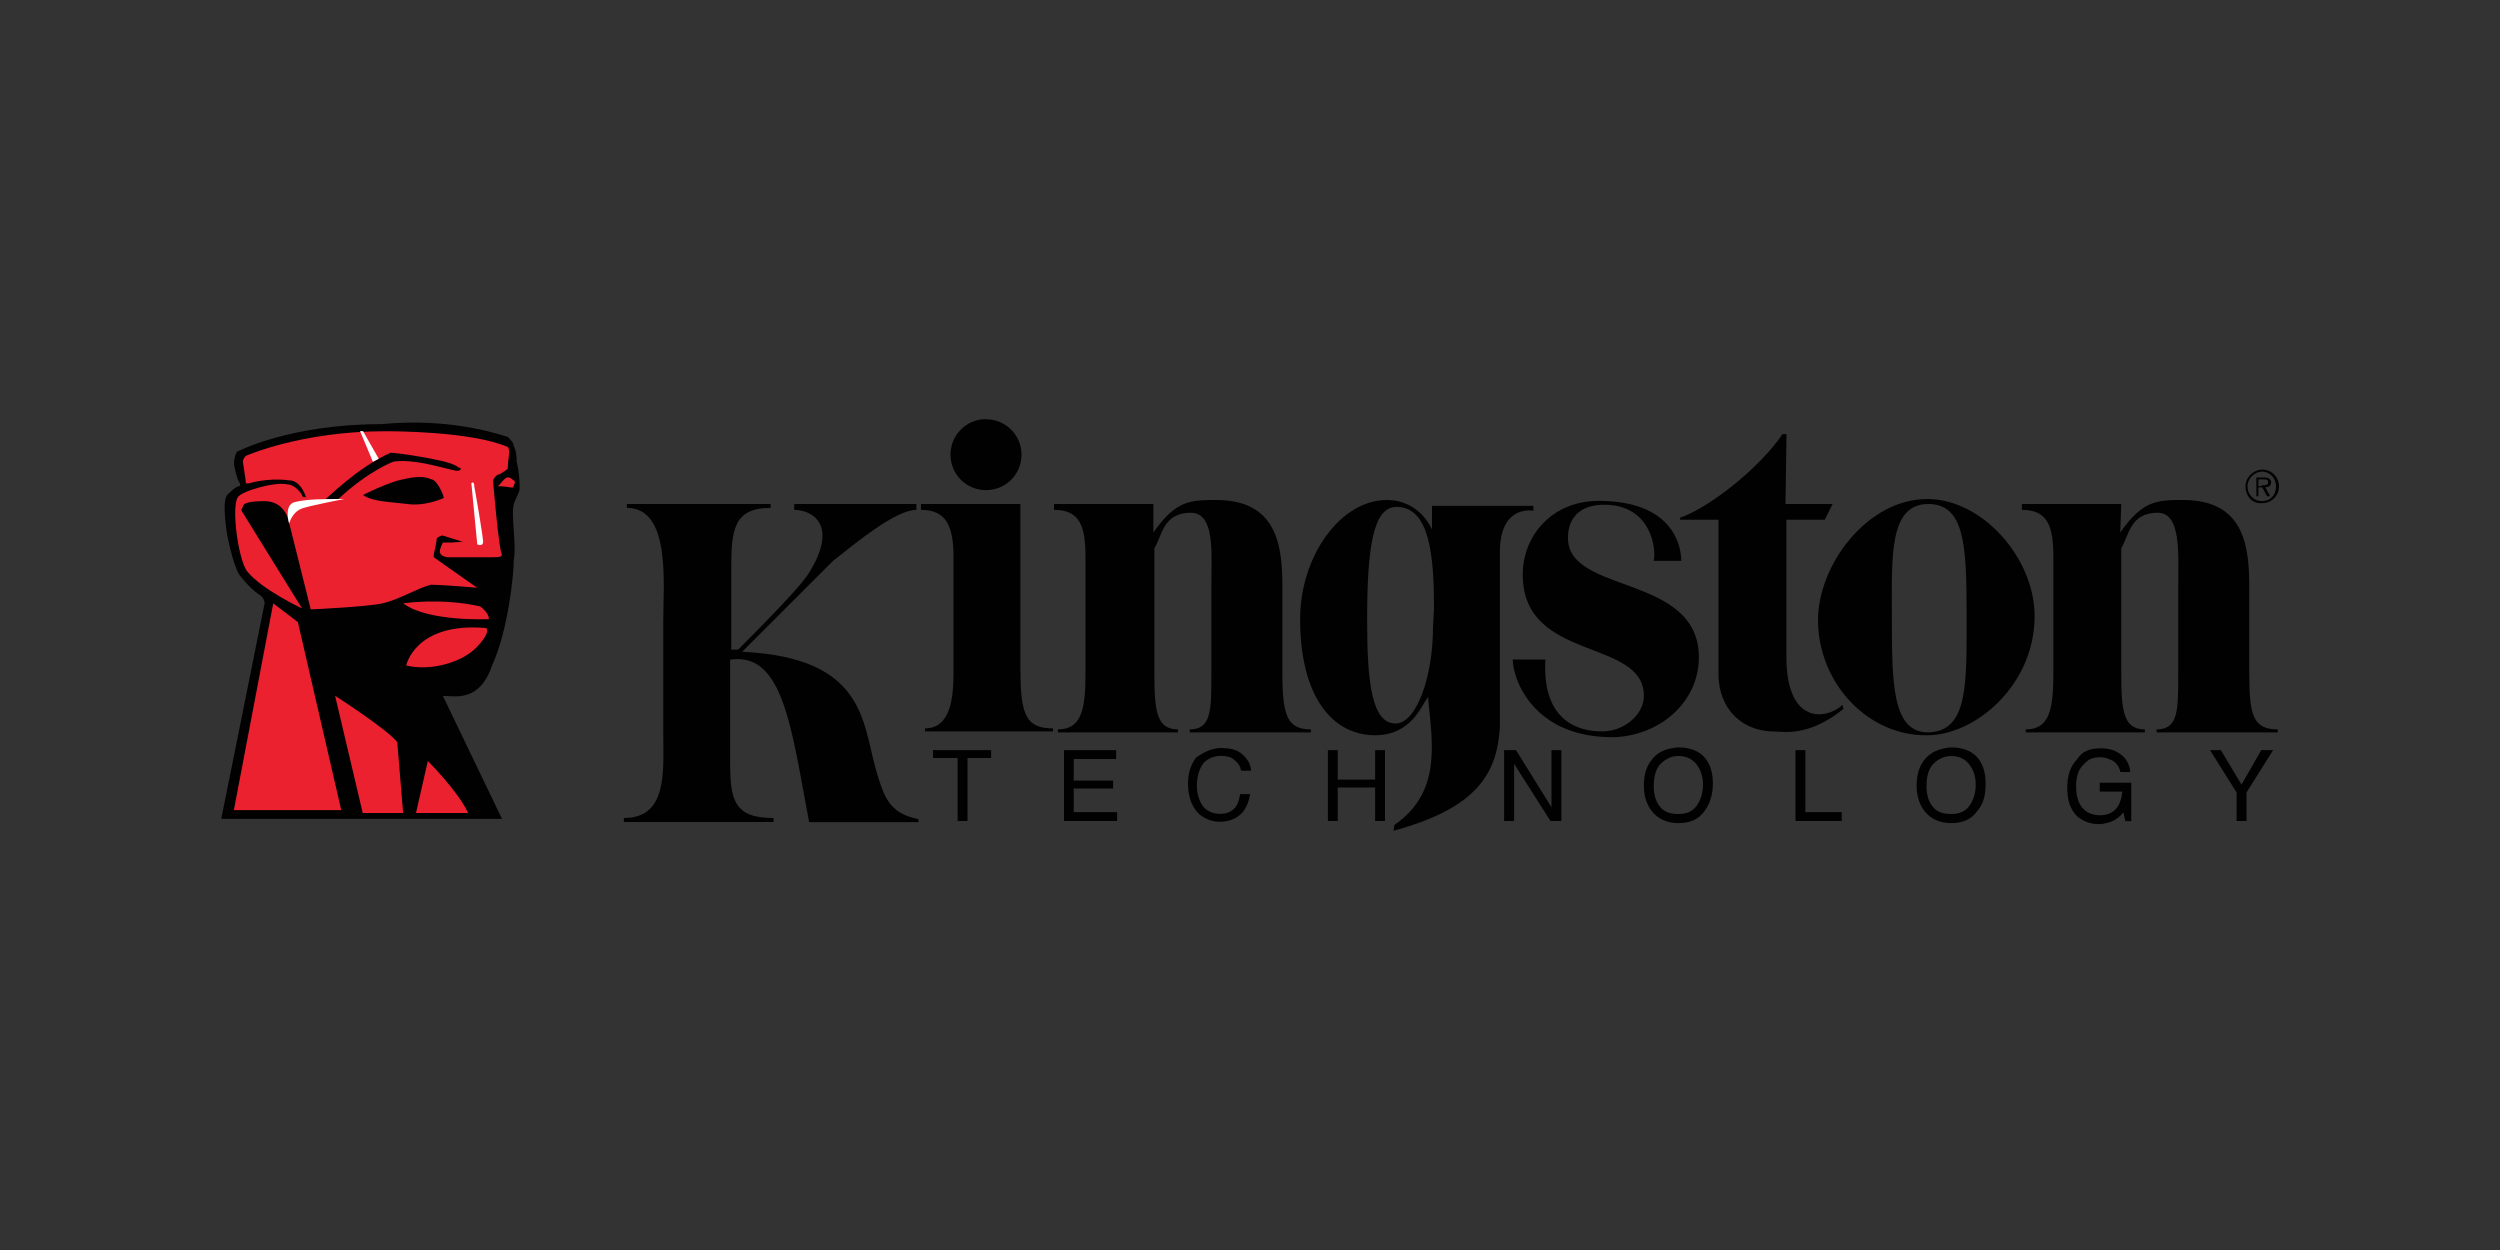 <?xml version="1.0" encoding="UTF-8"?> <svg xmlns="http://www.w3.org/2000/svg" id="Capa_1" data-name="Capa 1" viewBox="0 0 200 100"><rect x="0" y="0" width="200" height="100" fill="#333333" stroke="none"/><path d="M19.19,38.66c-.24-.24-.47-1.5-.47-1.5,0-.71,.24-1.02,.24-1.02,0,0,4.17-2.21,11.58-2.21,2.44-.24,6.14-.24,10.08,1.02,.24,.24,.47,.47,.47,.71,.24,.47,.24,1.02,.24,1.26,.24,1.02,.24,1.73,.24,2.21,0,.24-.47,1.02-.47,1.26-.24,.71,.24,3.23,0,4.41,0,1.26-.47,5.67-1.73,8.43-1.02,2.99-2.99,2.44-3.94,2.44l4.73,9.84H17.7l3.47-17.25s0-.47-.47-.71c-.79-.55-1.5-1.5-1.5-1.5,0,0-.47-.47-1.02-3.23,0,0-.47-2.68,0-3.23,.24-.24,.71-.71,1.02-.71v-.24Z" fill="#010101"></path><path d="M36.91,43.31l-1.5-.47s-.24,0-.47,.24c0,.24-.24,1.26-.24,1.26v.24l3.47,2.44s-2.68-.24-3.7-.24c-1.02,.24-2.68,1.26-3.94,1.5-1.02,.24-5.43,.47-5.67,.47l-1.73-6.93s-.24-1.73-1.97-1.73c-1.5,0-1.73,.24-1.73,.47-.24,.24,0,.47,0,.47l4.73,7.64s-3.23-1.5-4.41-2.99c-.71-1.02-1.26-5.2-.71-5.91,.24-.47,2.99-1.26,3.94-1.02,.47,0,1.02,.47,1.26,1.02h.24s-.39-1.34-1.34-1.34c-1.73-.24-3.23,.24-3.23,.24h-.24c0-.24-.24-1.73-.24-1.73,0,0,0-.24,.24-.47,0,0,4.41-1.97,11.11-1.97,.71,0,6.93,0,9.84,1.26,.24,.24,0,1.02,0,1.73-.24,.24-.71,.47-.71,.47-.24,0-.47,.47-.47,.47,0,0,.47,5.67,.71,5.91,0,.24-.24,.24-1.02,.24h-3.23s-.71,0-.71-.47c0-.24,.24-.71,.24-.71h.71s1.34-.08,.79-.08h0Zm-4.65,4.96s2.99-.47,6.14,.24c0,0,.71,.47,.71,1.02,.08,0-4.88,.24-6.85-1.26h0Zm.24,4.96s.71-3.47,6.38-2.99c0,0,.47,.24-.71,1.5-1.18,1.26-3.7,1.97-5.67,1.5Z" fill="#ec2130"></path><path d="M31.24,36.22s.71,0,3.23,.47c1.26,.24,1.97,.47,2.21,.71,.24,0,.24,.24,0,.24,0,.24-3.23-1.02-5.2-.71,0,0-1.97,.71-4.41,2.99h-1.02c.08,0,2.52-2.52,5.2-3.7Z" fill="#010101"></path><path d="M29.04,39.6s1.97-1.02,3.23-1.26c1.02-.24,1.73-.24,2.21,0,.47,0,1.02,1.26,1.02,1.5,0,0-1.5,.71-2.99,.47-1.26-.16-2.68-.16-3.47-.71h0Z" fill="#010101"></path><path d="M40.61,38.19q.24,0,.47,.24c.24,0,0,.47,0,.47,0,.24-.24,0-1.26,0,.08,0,.55-.71,.79-.71Zm-18.75,10.08l1.97,1.5,3.47,15.04h-8.59l3.15-16.54Zm4.96,7.4s4.17,2.68,4.96,3.7l.47,5.67h-3.23l-2.21-9.37h0Zm7.4,5.2s2.44,2.44,3.23,4.17h-4.17l.95-4.17h0Z" fill="#ec2130"></path><path d="M37.7,38.66s.24-.24,.24,.24c.24,1.26,.71,4.17,.71,4.41,0,.47-.47,.24-.47,.24l-.47-4.88Zm-8.9-4.17h.24l1.26,2.21-.47,.24-1.02-2.44h0Zm-5.67,7.4s-.47-1.5,.47-1.73c1.02-.24,2.21-.24,3.94-.24,0,0-2.44,.47-3.23,.71-.94,.24-1.18,1.26-1.18,1.26h0Z" fill="#fff"></path><g><path d="M58.41,52.76v8.19c0,3.07,.32,4.49,3.47,4.49v.32h-11.97v-.32c3.54,0,3.15-3.78,3.15-6.85v-8.82c0-3.07,.63-9.14-2.91-9.14v-.31h11.5v.31c-2.99,0-3.15,1.81-3.15,4.88v6.46h.55c4.8-4.8,5.36-5.67,5.67-6.14,2.44-3.94,.16-5.04-1.18-5.04v-.47h9.77v.47c-1.65,0-4.8,2.6-6.69,4.1l-7.25,7.25c9.84,.47,9.61,5.59,10.71,9.45,.63,2.13,1.02,3.47,3.39,3.94v.24h-8.74c-1.42-7.48-2.05-13.63-6.3-13h0Zm23.23,1.02c0,3.54,.55,4.49,2.6,4.49v.24h-10.24v-.24c2.05,0,2.28-2.44,2.28-4.49v-9.21c0-2.44-.55-3.78-2.6-3.78v-.47h7.95v13.47h0Zm-2.76-20.24c1.56,0,2.83,1.25,2.84,2.81,0,0,0,.02,0,.02,0,1.58-1.26,2.84-2.84,2.84s-2.84-1.26-2.84-2.84c0-1.56,1.25-2.83,2.81-2.84,0,0,.02,0,.02,0Zm13.39,9.06c1.81-2.6,2.99-2.6,5.04-2.6,4.88,0,5.28,3.7,5.28,6.93v6.93c0,3.39,.39,4.49,2.28,4.49v.24h-9.69v-.24c1.73,0,1.73-1.5,1.73-4.49v-7.09c0-2.52,.31-5.75-1.65-5.75-2.21,0-2.28,1.81-2.91,2.84v10c0,2.99,.16,4.49,1.89,4.49v.24h-9.61v-.24c1.89,0,2.21-1.58,2.21-4.49v-9.29c0-2.52-.47-3.78-2.52-3.78v-.47h7.95v2.28h0Zm50.56-2.28h3.78l-.63,1.26h-3.07v10.95c0,5.51,3.23,5.04,4.49,3.86l.08,.32c-2.84,2.28-4.8,1.81-5.51,1.81-2.76,0-4.49-1.97-4.49-4.57v-12.37h-3.07v-.16c2.44-.87,6.38-4.02,8.19-6.69h.32l-.08,5.59h0Z" fill="#010101"></path><path d="M145.44,49.61c0-4.41,3.94-9.69,8.74-9.69,4.41,0,8.59,4.73,8.59,9.37,0,5.51-4.73,9.53-8.59,9.53-4.73,.08-8.74-4.17-8.74-9.22Zm11.89-.47c0-5.51-.16-8.82-3.07-8.82-3.15,0-2.91,4.25-2.91,8.82,0,5.51,0,9.45,2.91,9.45,3.23-.08,3.07-3.94,3.07-9.45Z" fill="#010101"></path><path d="M169.62,42.6c1.81-2.6,2.99-2.6,5.04-2.6,4.88,0,5.28,3.7,5.28,6.93v6.93c0,3.39,.32,4.49,2.28,4.49v.24h-9.69v-.24c1.73,0,1.73-1.5,1.73-4.49v-7.09c0-2.52,.24-5.75-1.65-5.75-2.21,0-2.28,1.81-2.91,2.84v10c0,2.99,.16,4.49,1.89,4.49v.24h-9.53v-.24c1.89,0,2.21-1.58,2.21-4.49v-9.29c0-2.52-.47-3.78-2.52-3.78v-.47h7.95l-.08,2.28Zm-55.37,13.15c-.55,.71-1.34,3.07-4.25,3.07-3.39,0-5.99-3.07-5.99-9.29,0-5.04,3.23-9.53,6.93-9.53,2.68,0,3.62,2.36,3.62,2.36v-1.89h8.11v.39s-2.68-.55-2.68,3.31v14.02c-.24,3.78-1.89,6.46-8.51,8.27l.08-.47c3.86-2.68,2.99-6.69,2.68-10.24h0Zm.47-7.09c0-4.1-.32-8.11-2.99-8.11-1.89,0-2.36,3.23-2.36,9.14,0,4.96,.39,8.19,2.28,8.19,1.65,0,2.99-3.7,2.99-7.72l.08-1.5Z" fill="#010101"></path><path d="M121.03,52.76h2.6c-.32,5.67,3.62,5.75,4.57,5.75,1.73,0,3.31-1.34,3.31-2.84,0-4.65-9.69-2.68-9.69-9.69,0-3.23,2.44-5.91,6.06-5.91,5.91,0,6.62,3.54,6.62,4.8h-2.21c.24-.87-.16-4.49-3.94-4.49-3.07,0-2.91,2.52-2.91,2.68,0,4.49,10.47,2.84,10.47,9.53,0,3.39-2.84,6.14-6.62,6.38-6.54,.16-8.27-4.57-8.27-6.22h0Zm-46.39,7.25h4.65v.63h-1.89v5.04h-.79v-5.04h-1.97v-.63Zm10.48,5.67v-5.67h4.17v.71h-3.39v1.73h3.15v.63h-3.15v1.89h3.47v.71h-4.25Zm12.68-5.83c.71,0,1.26,.16,1.65,.55s.63,.79,.63,1.26h-.79c-.08-.39-.24-.63-.55-.87-.24-.24-.63-.32-1.1-.32-.5,0-.98,.2-1.34,.55-.31,.39-.55,1.02-.55,1.81,0,.63,.16,1.18,.47,1.65,.31,.39,.79,.63,1.42,.63,.55,0,1.02-.24,1.26-.63,.16-.24,.24-.55,.31-.95h.79c-.08,.63-.31,1.1-.63,1.5-.47,.47-1.02,.71-1.81,.71-.63,0-1.18-.24-1.65-.63-.55-.55-.87-1.34-.87-2.44,0-.87,.24-1.5,.63-2.05,.63-.47,1.34-.79,2.13-.79h0Zm8.43,5.83v-5.67h.79v2.36h2.99v-2.36h.79v5.67h-.79v-2.68h-2.99v2.68h-.79Zm14.1,0v-5.67h.95l2.84,4.57v-4.57h.79v5.67h-.87l-2.91-4.57v4.57h-.79Zm12.44-1.18c-.31-.39-.47-.95-.47-1.58,0-.79,.16-1.42,.55-1.81,.39-.39,.87-.63,1.42-.63,.63,0,1.1,.24,1.42,.63,.32,.39,.55,.95,.55,1.65,0,.63-.16,1.18-.47,1.65-.32,.47-.79,.71-1.5,.71-.63,0-1.18-.16-1.5-.63h0Zm-.71-3.62c-.39,.55-.55,1.18-.55,1.97,0,.87,.24,1.58,.71,2.13,.47,.55,1.18,.87,2.05,.87,.95,0,1.65-.31,2.13-1.02,.39-.55,.63-1.26,.63-2.13,0-.79-.16-1.42-.55-1.97-.47-.63-1.26-.94-2.21-.94-1.02,.08-1.73,.39-2.21,1.1h0Zm11.58,4.8v-5.67h.79v4.96h2.91v.71h-3.7Zm10.95-1.18c-.31-.39-.47-.95-.47-1.58,0-.79,.16-1.42,.55-1.81s.87-.63,1.42-.63c.63,0,1.1,.24,1.42,.63,.32,.39,.55,.95,.55,1.65,0,.63-.16,1.18-.47,1.65-.31,.47-.79,.71-1.5,.71-.63,0-1.18-.16-1.5-.63h0Zm-.71-3.62c-.39,.55-.55,1.18-.55,1.97,0,.87,.24,1.58,.71,2.13,.47,.55,1.18,.87,2.05,.87,.95,0,1.65-.31,2.13-1.02,.47-.55,.63-1.26,.63-2.13,0-.79-.16-1.42-.55-1.97-.47-.63-1.26-.94-2.21-.94-.95,.08-1.73,.39-2.21,1.1h0Zm14.1-1.02c.55,0,1.02,.08,1.42,.32,.55,.31,.95,.79,1.02,1.58h-.79c-.08-.39-.32-.71-.55-.87-.32-.16-.63-.31-1.1-.31-.55,0-.95,.16-1.34,.63-.39,.39-.55,.95-.55,1.73,0,.71,.16,1.26,.47,1.65,.32,.39,.79,.63,1.42,.63,.55,0,.95-.16,1.26-.47,.31-.32,.47-.79,.55-1.42h-1.81v-.71h2.52v3.07h-.47l-.16-.71c-.24,.32-.47,.47-.71,.63-.31,.16-.79,.32-1.26,.32-.71,0-1.26-.24-1.73-.63-.55-.55-.79-1.26-.79-2.28,0-.95,.24-1.73,.79-2.28,.39-.63,1.02-.87,1.81-.87Zm10.95,3.54l-2.13-3.39h.87l1.65,2.76,1.58-2.76h.95l-2.13,3.39v2.28h-.79v-2.28Zm.71-24.49c0-.71,.63-1.34,1.34-1.34,.79,0,1.34,.63,1.34,1.34,0,.79-.63,1.34-1.34,1.34-.79,.08-1.34-.55-1.34-1.34Zm2.44,0c0-.63-.47-1.18-1.1-1.18s-1.18,.55-1.18,1.18,.47,1.18,1.18,1.18c.63,0,1.1-.47,1.1-1.18Zm-.47,.79h-.24l-.39-.71h-.31v.71h-.16v-1.5h.63c.39,0,.55,.16,.55,.39,0,.31-.24,.39-.47,.39l.39,.71Zm-.71-.87c.24,0,.55,0,.55-.24s-.16-.24-.39-.24h-.39v.55h.24v-.08Z" fill="#010101"></path></g></svg> 